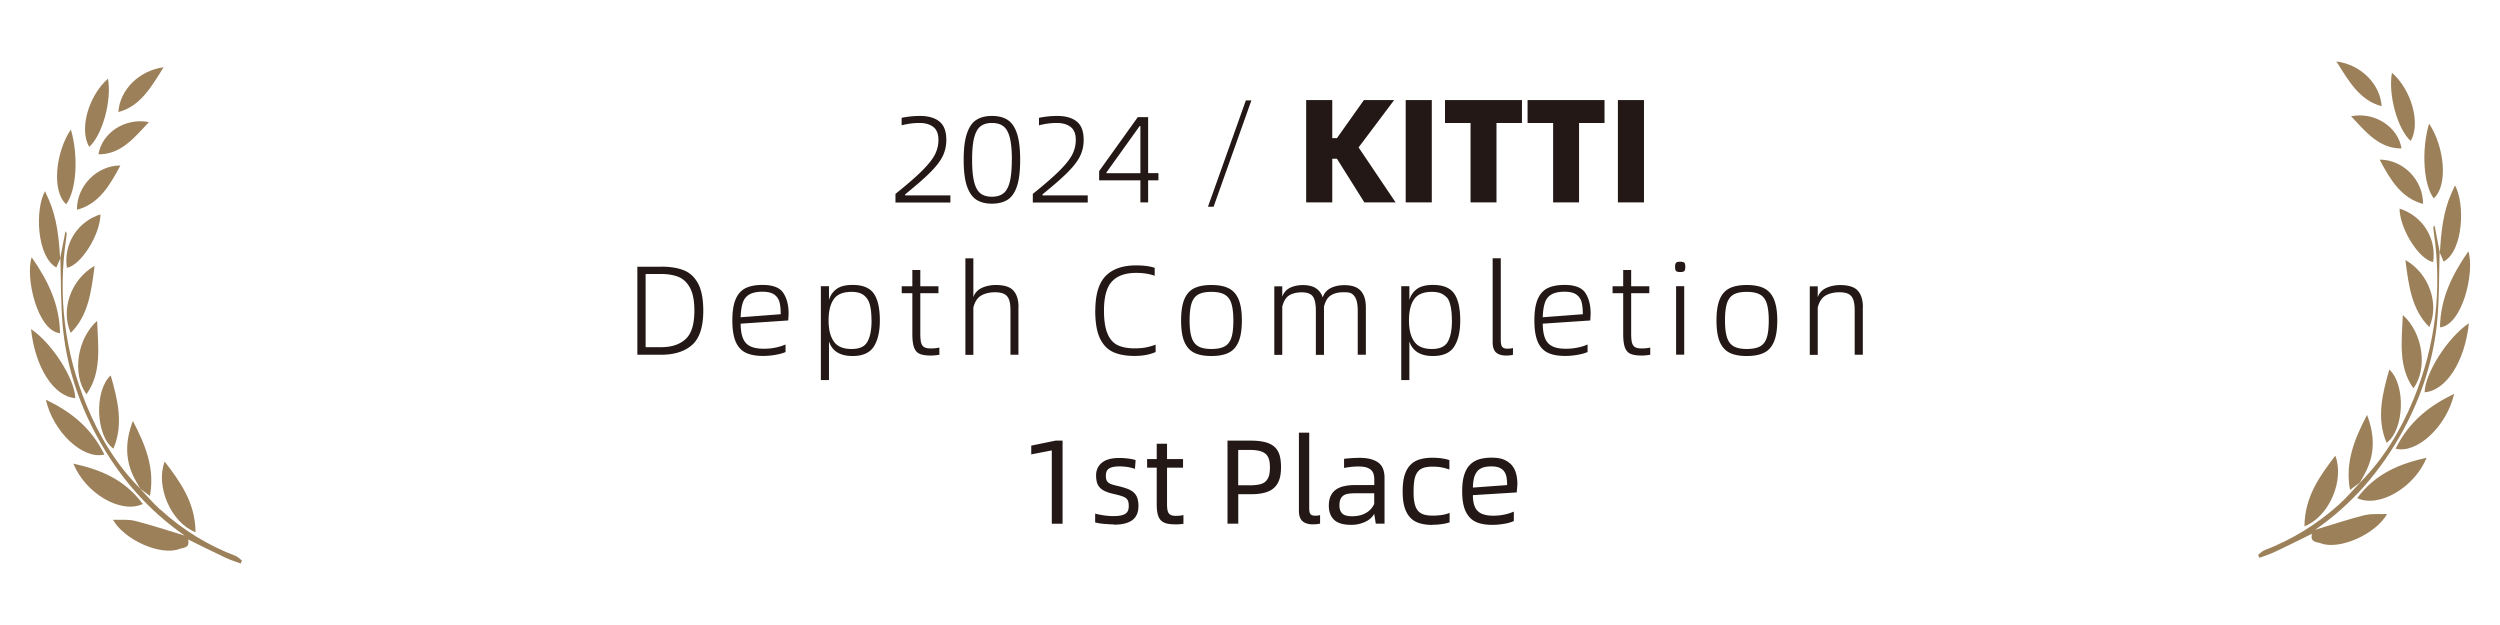<svg xmlns="http://www.w3.org/2000/svg" id="_图层_1" data-name="图层 1" viewBox="0 0 320 80"><defs><style>.cls-1{fill:#9c8059}.cls-2{fill:#231815}</style></defs><path d="M114.64 24.8c1.52-1.22 2.67-2.22 3.46-3.02s1.32-1.48 1.6-2.06.42-1.18.42-1.81c0-.78-.22-1.33-.67-1.67s-1.04-.5-1.77-.5-1.52.1-2.27.3v-.96q1.185-.24 2.34-.24c1.08 0 1.91.24 2.5.72s.88 1.26.88 2.35q0 1.065-.42 1.98c-.28.61-.75 1.25-1.4 1.93s-1.58 1.52-2.8 2.52l-.65.54v.13h5.79v.91h-7.03V24.8ZM123.35 20.46c0-1.45.14-2.58.43-3.41s.69-1.4 1.22-1.72c.52-.33 1.18-.49 1.97-.49s1.46.16 1.98.49.93.9 1.21 1.72.42 1.96.42 3.41-.14 2.6-.42 3.41c-.28.82-.69 1.39-1.21 1.71s-1.19.49-1.98.49-1.44-.16-1.97-.49c-.52-.33-.93-.9-1.22-1.72s-.43-1.96-.43-3.41Zm6.17 0c0-1.23-.09-2.18-.27-2.86s-.45-1.16-.82-1.44-.85-.42-1.46-.42-1.08.14-1.45.42-.64.76-.82 1.44-.27 1.64-.27 2.86.09 2.18.27 2.86q.27 1.02.81 1.44c.36.28.85.42 1.45.42s1.1-.14 1.46-.42c.37-.28.64-.76.82-1.44s.27-1.64.27-2.86ZM132.22 24.8c1.52-1.22 2.67-2.22 3.46-3.02s1.32-1.48 1.6-2.06.42-1.18.42-1.81c0-.78-.22-1.33-.67-1.67s-1.04-.5-1.77-.5-1.52.1-2.27.3v-.96q1.185-.24 2.34-.24c1.08 0 1.91.24 2.5.72s.88 1.26.88 2.35q0 1.065-.42 1.98c-.28.61-.75 1.25-1.4 1.93s-1.58 1.52-2.8 2.52l-.65.54v.13h5.79v.91h-7.03V24.8ZM148.28 22.17v.91h-1.32v2.83h-.99v-2.83h-5.28V21.9l4.95-6.91h1.32v7.17h1.32Zm-6.67 0h4.36v-6.04h-.09l-4.26 5.95v.09ZM159.48 12.85h.7l-4.84 13.61h-.72l4.85-13.61ZM174.64 25.91l-3.51-5.59h-.6v5.59h-3.34v-13.1h3.34v4.87h.6l3.45-4.87h3.87l-4.55 6.06 4.74 7.04zM183.27 12.81v13.1h-3.34v-13.1zM191.55 15.74v10.17h-3.32V15.74h-3.27v-2.93h9.85v2.93h-3.27ZM202.12 15.74v10.17h-3.32V15.74h-3.27v-2.93h9.85v2.93h-3.27ZM210.43 12.81v13.1h-3.34v-13.1zM84.57 34.13c1.18 0 2.16.15 2.94.46.78.3 1.39.87 1.84 1.69.44.82.67 1.99.67 3.49 0 2.06-.47 3.51-1.41 4.36s-2.28 1.28-4.03 1.28h-3V34.14h3Zm.02 10.31c1.38 0 2.43-.35 3.18-1.05s1.11-1.91 1.11-3.63c0-1.23-.18-2.2-.54-2.88s-.84-1.16-1.46-1.42-1.38-.39-2.29-.39h-1.95v9.37zM100.89 41.02l-6.09.41c.01.78.11 1.4.3 1.87s.5.81.93 1.02 1.02.32 1.77.32q.72 0 1.47-.15c.5-.1.93-.24 1.28-.4v.97c-.28.13-.7.25-1.24.35-.55.1-1.09.15-1.63.15-.92 0-1.67-.14-2.24-.42s-1-.76-1.28-1.42c-.28-.67-.42-1.57-.42-2.71s.14-2.04.42-2.7.7-1.14 1.26-1.42 1.29-.42 2.18-.42c1.32 0 2.21.34 2.66 1.02s.68 1.55.68 2.61c0 .24-.02.55-.05.93Zm-.96-.8c0-.64-.05-1.16-.16-1.56s-.33-.72-.67-.96-.85-.36-1.52-.36-1.26.12-1.66.35q-.6.345-.84 1.05c-.16.47-.25 1.09-.28 1.87zM112.62 41.02c0 1.43-.26 2.54-.78 3.35-.52.8-1.42 1.2-2.71 1.2-1.6 0-2.61-.62-3.02-1.87v4.95h-1.04V36.63h1.04v1.77c.18-.62.52-1.09 1-1.43s1.16-.5 2.02-.5c1.31 0 2.22.38 2.73 1.13s.76 1.89.76 3.42m-1.07 0q0-1.215-.21-2.01c-.14-.53-.4-.93-.77-1.22s-.9-.43-1.58-.43c-1.07 0-1.83.31-2.27.94s-.66 1.53-.66 2.71.22 2.06.67 2.7c.44.64 1.2.96 2.26.96s1.69-.31 2.04-.93.53-1.53.53-2.72ZM120.24 44.5v.91c-.45.07-.81.1-1.07.1-.62 0-1.09-.07-1.43-.21s-.58-.41-.73-.8-.23-.97-.23-1.74v-5.23h-1.36v-.89h1.36v-2.08h1.02v2.08h2.32v.89h-2.32v5.21c0 .51.04.89.11 1.15s.21.44.4.55.47.16.85.16c.4 0 .76-.04 1.07-.11ZM130.36 39.3v6.11h-1.02v-5.62c0-.57-.05-1.03-.16-1.37s-.31-.6-.59-.76-.7-.25-1.23-.25c-.68 0-1.27.14-1.75.41-.49.28-.83.79-1.02 1.54v6.06h-1.02V33.07h1.02v4.97c.18-.54.55-.94 1.09-1.19s1.14-.37 1.8-.37c1.06 0 1.81.24 2.24.72s.65 1.18.65 2.1ZM140.2 39.77c0-2.08.45-3.56 1.34-4.46s2.19-1.34 3.89-1.34c.95 0 1.74.1 2.37.31v1.02c-.69-.25-1.48-.37-2.36-.37-1.4 0-2.43.37-3.11 1.1s-1.02 1.98-1.02 3.72c0 1.25.15 2.22.44 2.93s.72 1.21 1.29 1.49 1.3.42 2.2.42c.52 0 .98-.04 1.39-.11q.615-.12 1.29-.36v.94c-.77.34-1.67.5-2.71.5-1.09 0-2-.17-2.73-.5s-1.29-.92-1.69-1.76q-.6-1.26-.6-3.54ZM151.18 41.02c0-1.14.14-2.04.41-2.7.28-.67.7-1.14 1.26-1.42s1.3-.42 2.21-.42 1.65.14 2.21.42.99.75 1.27 1.42.42 1.57.42 2.7-.14 2.04-.42 2.71-.7 1.14-1.27 1.42c-.56.28-1.3.42-2.21.42s-1.65-.14-2.21-.42-.98-.76-1.26-1.42c-.28-.67-.41-1.57-.41-2.71m6.69 0c0-.93-.09-1.66-.26-2.19s-.46-.9-.87-1.13-.97-.34-1.68-.34-1.29.11-1.69.34-.68.6-.85 1.13-.25 1.25-.25 2.19.09 1.66.26 2.18c.17.53.46.9.86 1.13s.96.34 1.67.34 1.3-.11 1.71-.34.68-.6.85-1.12.25-1.25.25-2.19M174.83 39.3v6.11h-1.04v-5.62q0-1.29-.39-1.83c-.39-.54-.75-.55-1.46-.55-.64 0-1.17.13-1.59.4-.42.26-.71.75-.88 1.45v6.16h-1.04V39.8c0-.86-.12-1.47-.37-1.83s-.73-.55-1.43-.55c-.65 0-1.18.13-1.6.38s-.72.74-.9 1.45v6.17h-1.02v-8.77h1.02v1.32c.19-.52.52-.9.99-1.13s1.01-.35 1.64-.35c.71 0 1.28.14 1.68.41q.615.405.87 1.17c.18-.55.53-.95 1.03-1.2s1.08-.37 1.75-.37c.97 0 1.67.25 2.1.74s.64 1.19.64 2.09ZM186.91 41.02c0 1.43-.26 2.54-.78 3.35-.52.8-1.42 1.2-2.71 1.2-1.6 0-2.61-.62-3.02-1.87v4.95h-1.04V36.63h1.04v1.77c.18-.62.52-1.09 1-1.43s1.16-.5 2.02-.5c1.31 0 2.22.38 2.73 1.13s.76 1.89.76 3.42m-1.07 0q0-1.215-.21-2.01c-.21-.795-.4-.93-.77-1.22s-.9-.43-1.58-.43c-1.07 0-1.83.31-2.27.94s-.66 1.53-.66 2.71.22 2.06.67 2.7c.44.64 1.2.96 2.26.96q1.515 0 2.04-.93c.35-.62.53-1.53.53-2.72ZM191.06 43.8V33.06h1.04v10.46c0 .43.06.73.19.88.12.15.34.23.64.23s.54-.03.73-.08v.86c-.24.07-.54.1-.89.1-.55 0-.97-.13-1.27-.39-.29-.26-.44-.7-.44-1.32M203.56 41.02l-6.09.41c.01.78.11 1.4.3 1.87s.5.81.93 1.02c.43.22 1.02.32 1.77.32q.72 0 1.47-.15c.5-.1.93-.24 1.27-.4v.97c-.28.13-.7.25-1.24.35-.55.1-1.09.15-1.63.15-.92 0-1.67-.14-2.24-.42s-1-.76-1.28-1.42c-.28-.67-.42-1.57-.42-2.71s.14-2.04.42-2.7.7-1.14 1.26-1.42 1.29-.42 2.18-.42c1.32 0 2.21.34 2.66 1.02s.68 1.55.68 2.61c0 .24-.02.55-.05.93Zm-.96-.8c0-.64-.05-1.16-.16-1.56s-.33-.72-.67-.96-.85-.36-1.52-.36c-.7 0-1.26.12-1.66.35s-.68.58-.84 1.05-.25 1.09-.28 1.87zM211.23 44.5v.91c-.46.07-.81.1-1.07.1-.62 0-1.09-.07-1.43-.21s-.58-.41-.73-.8-.23-.97-.23-1.74v-5.23h-1.36v-.89h1.36v-2.08h1.02v2.08h2.32v.89h-2.32v5.21c0 .51.04.89.11 1.15.08.26.21.44.4.55s.47.16.85.16c.4 0 .76-.04 1.07-.11ZM214.41 34.16c0-.28.05-.46.14-.54s.27-.12.53-.12c.24 0 .4.04.5.12s.14.26.14.54-.05.46-.14.54-.26.12-.5.12c-.26 0-.44-.04-.53-.12s-.14-.26-.14-.54m.13 11.24v-8.77h1.04v8.77zM219.71 41.02c0-1.14.14-2.04.41-2.7.28-.67.7-1.14 1.26-1.42s1.3-.42 2.21-.42 1.65.14 2.21.42.99.75 1.27 1.42.42 1.57.42 2.7-.14 2.04-.42 2.71-.7 1.14-1.27 1.42c-.56.28-1.3.42-2.21.42s-1.65-.14-2.21-.42-.98-.76-1.26-1.42c-.28-.67-.41-1.57-.41-2.71m6.69 0c0-.93-.09-1.66-.26-2.19s-.46-.9-.87-1.13-.97-.34-1.68-.34-1.29.11-1.69.34-.68.6-.85 1.13-.25 1.25-.25 2.19.09 1.66.26 2.18c.17.53.46.9.86 1.13s.96.34 1.67.34 1.3-.11 1.71-.34.68-.6.85-1.12.25-1.25.25-2.19M238.44 39.3v6.11h-1.04v-5.62c0-.57-.05-1.03-.16-1.37s-.3-.6-.58-.76c-.28-.17-.69-.25-1.22-.25-.68 0-1.27.14-1.75.41-.49.28-.83.79-1.02 1.54v6.06h-1.02v-8.77h1.02v1.4c.18-.54.55-.94 1.09-1.19s1.14-.37 1.8-.37c1.06 0 1.81.24 2.24.72s.65 1.18.65 2.1ZM134.64 57.65l-2.64.51v-1.12l3.11-.64h.9v10.64h-1.38v-9.38ZM142.58 67.12c-.2 0-.42 0-.65-.02s-.46-.03-.68-.05c-.23-.02-.43-.05-.62-.08-.19-.04-.34-.07-.45-.1v-1.13q.21.06.51.12c.2.04.41.08.62.11s.43.05.65.07.42.02.61.02c.63 0 1.11-.09 1.43-.27s.48-.51.48-1c0-.25-.02-.45-.07-.61s-.14-.29-.27-.4-.32-.2-.56-.28-.56-.17-.96-.26c-.46-.1-.84-.22-1.13-.35-.3-.13-.53-.29-.71-.48-.17-.18-.3-.4-.37-.66-.07-.25-.11-.56-.11-.9 0-.67.25-1.22.74-1.62.5-.41 1.24-.61 2.23-.61.4 0 .79.03 1.19.08.39.05.69.12.9.2l-.09 1.12c-.23-.09-.53-.17-.87-.23-.35-.06-.72-.09-1.1-.09-.58 0-1.02.08-1.31.25-.29.16-.44.48-.44.95 0 .21.02.39.07.52s.12.25.24.34c.11.1.27.18.48.25s.47.13.8.21q.705.165 1.2.36c.33.13.6.29.8.48s.35.42.44.7.14.61.14 1.01c0 .83-.27 1.43-.8 1.82q-.81.57-2.34.57ZM150.58 66.02c.18 0 .34 0 .48-.02s.28-.04.42-.07v1.12c-.16.02-.32.04-.46.05s-.3.02-.47.02c-.46 0-.85-.03-1.16-.1s-.57-.2-.77-.39-.34-.46-.43-.8-.13-.78-.13-1.33v-4.64h-1.23v-1.1h1.23V56.8h1.32v1.96h2.05v1.1h-2.05v4.57c0 .33.01.59.05.8.03.2.09.37.18.48.09.12.21.2.36.25s.36.07.61.07ZM157.12 56.4h2.96c.75 0 1.37.07 1.87.2s.9.34 1.2.61c.3.28.51.63.64 1.06q.18.645.18 1.53c0 .62-.07 1.16-.22 1.59-.15.44-.38.8-.69 1.07-.31.28-.72.48-1.21.61-.5.13-1.09.19-1.77.19h-1.58v3.77h-1.38V56.39Zm2.83 5.72c.49 0 .9-.04 1.24-.11s.61-.2.8-.38.34-.42.43-.71c.09-.3.13-.67.13-1.12 0-.41-.04-.75-.13-1.03s-.23-.51-.43-.68-.47-.3-.8-.38c-.34-.08-.75-.12-1.24-.12h-1.46v4.52h1.46ZM168.1 67.12c-.61 0-1.07-.14-1.38-.41-.31-.28-.46-.72-.46-1.35v-9.98h1.32v9.64q0 .63.18.81c.12.12.32.18.58.18.09 0 .19 0 .3-.02.11 0 .22-.03.33-.06v1.09c-.12.03-.25.05-.39.07-.14.01-.3.02-.48.02ZM173.92 58.6c.65 0 1.19.06 1.62.19.42.13.76.3 1.01.53.25.22.42.5.52.81.1.32.15.66.15 1.03v5.87h-1.12l-.2-1.26c-.12.22-.29.42-.49.6s-.44.32-.7.44-.54.21-.85.28-.61.09-.92.09c-.99 0-1.71-.21-2.17-.64s-.68-1.04-.68-1.82c0-.49.08-.9.24-1.24s.38-.61.67-.81.63-.35 1.04-.44c.4-.09.85-.14 1.34-.14h2.53v-.69c0-.25-.03-.47-.08-.68-.06-.21-.16-.39-.31-.54s-.35-.26-.62-.35c-.27-.08-.61-.12-1.03-.12a10 10 0 0 0-1.83.19v-1.17a15.42 15.42 0 0 1 1.88-.12Zm-.86 7.48c.69 0 1.29-.14 1.78-.42s.84-.67 1.06-1.16v-1.36h-2.44c-.34 0-.63.02-.89.06s-.46.12-.63.24c-.16.12-.29.28-.37.48q-.12.3-.12.78c0 .46.12.8.37 1.04.25.23.66.34 1.24.34M183.36 67.19c-.61 0-1.16-.07-1.63-.21s-.88-.37-1.2-.71-.57-.77-.74-1.32-.25-1.23-.25-2.06.08-1.51.25-2.06.42-.99.74-1.32.73-.57 1.2-.71c.48-.14 1.02-.21 1.63-.21.46 0 .88.03 1.25.09s.68.13.91.21v1.21c-.31-.11-.63-.2-.98-.27s-.74-.1-1.17-.1c-.46 0-.84.05-1.15.15s-.56.27-.75.51-.33.56-.41.96q-.12.6-.12 1.53c0 .93.04 1.1.12 1.5s.22.72.41.96.45.41.76.51.7.15 1.16.15c.39 0 .77-.03 1.15-.08.38-.06.71-.15 1.01-.27v1.21q-.165.06-.42.12c-.17.04-.35.07-.55.1s-.4.05-.61.07-.41.02-.61.02ZM194.21 62.07c0 .11 0 .25-.02.42s-.03.35-.05.54l-5.61.35c0 .45.05.84.14 1.17s.24.61.44.82.47.38.81.48c.34.11.76.16 1.26.16.46 0 .93-.05 1.4-.15s.87-.23 1.19-.38v1.21c-.12.06-.28.12-.47.18s-.41.12-.66.16-.51.08-.79.11-.57.04-.87.04c-.61 0-1.16-.07-1.63-.21s-.88-.37-1.2-.71-.57-.77-.74-1.32-.25-1.23-.25-2.06.08-1.51.25-2.06.41-.99.74-1.32c.32-.33.72-.57 1.18-.71q.69-.21 1.59-.21c.71 0 1.27.1 1.71.31.43.21.77.48 1 .81.24.33.39.71.48 1.12.08.41.12.82.12 1.22Zm-1.3.02c0-.32-.02-.62-.06-.91s-.13-.55-.27-.77-.34-.39-.61-.52-.62-.19-1.07-.19q-.72 0-1.17.18c-.3.12-.54.3-.71.54s-.3.52-.37.86-.11.71-.12 1.13z" class="cls-2"/><g id="_图层_1-2" data-name="图层 1"><path d="M20.5 65.23c-.91-.83-1.72-1.8-2.58-2.7 0 0 .04.03.04.04s0 0-.01-.02c-2.99-3-5.22-6.64-6.88-10.69-2.82-6.89-3.68-14.02-2.6-21.35.03-.21.05-.43.07-.64 0-.03-.04-.07-.16-.28-.24 1.26-.46 2.38-.68 3.51-.16-2.58-.4-5.14-1.45-7.54-.16-.36-.32-.71-.49-1.08-1.27 2.22-1.11 8.31 1.45 9.76.17-.39.34-.79.52-1.19.08 2.83.04 5.67.28 8.49.44 5.1 1.99 9.86 4.39 14.29 2.85 5.26 6.6 9.51 11.25 12.73-2.12-.64-4.24-1.35-6.38-1.89-.89-.22-1.83-.1-2.81-.14 1.48 2.61 6.15 4.66 8.52 3.73.43-.17 1.39-.07 1.09-1.21 1.61.79 3.21 1.59 4.82 2.35.62.29 1.28.49 1.92.73.05-.13.1-.25.16-.38-.27-.2-.52-.48-.81-.59-3.51-1.34-6.74-3.3-9.65-5.95v.02Z" class="cls-1"/><path d="M18.28 64.51c-2.4-3.23-5.5-4.41-8.89-5.17 1.54 3.81 6.09 6.49 8.89 5.17M13.36 58.18c-1.71-3.48-4.32-5.5-7.49-7.02.92 4.11 4.73 7.71 7.49 7.02M9.64 50.96c-.09-2.5-2.96-7.02-5.67-8.84.53 4.95 2.93 8.64 5.67 8.84M25.03 68.12c-.04-3.8-1.94-6.41-3.95-9.04-1.21 3.15.8 7.82 3.95 9.04M7.68 42.65c-.05-3.75-1.59-6.8-3.63-9.73-.84 2.68.77 9.45 3.63 9.73M17.01 53.87c-1.01 2.66-1.02 5.07.25 7.47.22.41.46.81.69 1.22.37.28.75.56 1.24.92.65-3.56-.57-6.5-2.18-9.6ZM14.52 57.43c1.32-3.15.55-6.23-.35-9.38-2.13 1.94-1.93 7.74.35 9.38M12.43 41.07c-2.58 2.3-3.22 6.84-1.36 9.39 1.96-2.76 1.5-6.01 1.36-9.39M9.05 42.61c2.25-2.21 2.64-5.26 3.06-8.58-3.04 1.73-4.38 5.62-3.06 8.58M9.07 16.57c-1.96 2.92-2.48 7.9-.6 9.57 1.31-1.72 1.61-6.14.6-9.57M13.82 10.07c-2.52 2.22-3.71 6.52-2.4 8.73 1.69-1.5 2.91-5.96 2.4-8.73M8.56 34.28c1.8-.32 4.26-4.22 4.3-6.84-2.95.93-4.76 3.8-4.3 6.84M15.41 21.18c-3.01 0-5.59 2.61-5.56 5.67 2.81-.74 4.2-3.1 5.56-5.67M19.06 15.63c-3.01-.6-5.99 1.33-6.46 4.12 2.86.03 4.54-2.07 6.46-4.12M20.94 8.61c-3.14.42-5.6 2.88-5.79 5.73 2.82-.74 4.19-3.17 5.79-5.73M302.73 65.92c-2.14.54-4.25 1.25-6.38 1.89 4.65-3.22 8.39-7.48 11.25-12.73 2.4-4.43 3.95-9.19 4.39-14.29.24-2.82.2-5.66.28-8.49.17.4.35.79.52 1.19 2.57-1.45 2.72-7.53 1.45-9.76-.17.37-.33.72-.49 1.08-1.05 2.4-1.29 4.96-1.45 7.54-.22-1.13-.44-2.25-.68-3.51-.12.2-.16.24-.16.28.02.21.04.43.07.64 1.07 7.33.22 14.47-2.6 21.35-1.66 4.05-3.89 7.69-6.88 10.69h-.01v.02l.04-.04c-.86.9-1.67 1.87-2.58 2.7-2.91 2.64-6.14 4.6-9.65 5.95-.29.11-.54.39-.81.59.05.13.1.25.16.38.64-.24 1.3-.44 1.92-.73 1.62-.76 3.22-1.56 4.82-2.35-.3 1.14.66 1.04 1.09 1.21 2.37.93 7.03-1.13 8.52-3.73-.98.04-1.92-.09-2.81.14v-.02Z" class="cls-1"/><path d="M301.72 63.76c2.8 1.31 7.34-1.37 8.89-5.17-3.38.76-6.49 1.95-8.89 5.17M306.64 57.43c2.76.7 6.57-2.91 7.49-7.02-3.16 1.52-5.78 3.54-7.49 7.02M310.35 50.21c2.74-.2 5.14-3.89 5.67-8.84-2.72 1.83-5.59 6.35-5.67 8.84M298.92 58.33c-2.01 2.63-3.91 5.23-3.95 9.04 3.15-1.22 5.15-5.89 3.95-9.04M315.95 32.17c-2.04 2.94-3.58 5.98-3.63 9.73 2.86-.28 4.47-7.05 3.63-9.73M302.98 53.11c-1.61 3.1-2.83 6.04-2.18 9.6.49-.36.86-.64 1.24-.92.23-.4.47-.8.69-1.22 1.27-2.4 1.26-4.81.25-7.47ZM305.48 56.68c2.28-1.65 2.48-7.44.35-9.38-.9 3.16-1.67 6.23-.35 9.38M308.92 49.71c1.86-2.55 1.22-7.1-1.36-9.39-.14 3.38-.6 6.63 1.36 9.39M307.89 33.28c.42 3.32.82 6.37 3.06 8.58 1.32-2.96-.02-6.86-3.06-8.58M310.92 15.82c-1.01 3.43-.71 7.85.6 9.57 1.88-1.67 1.36-6.65-.6-9.57M306.17 9.31c-.51 2.78.71 7.23 2.4 8.73 1.3-2.22.12-6.52-2.4-8.73M307.14 26.7c.04 2.61 2.49 6.52 4.3 6.84.46-3.03-1.34-5.9-4.3-6.84M304.59 20.43c1.36 2.57 2.76 4.93 5.56 5.67.03-3.06-2.55-5.67-5.56-5.67M300.94 14.88c1.92 2.05 3.6 4.14 6.46 4.12-.47-2.79-3.46-4.72-6.46-4.12M304.85 13.59c-.19-2.85-2.65-5.31-5.79-5.73 1.6 2.56 2.98 4.99 5.79 5.73" class="cls-1"/></g></svg>
